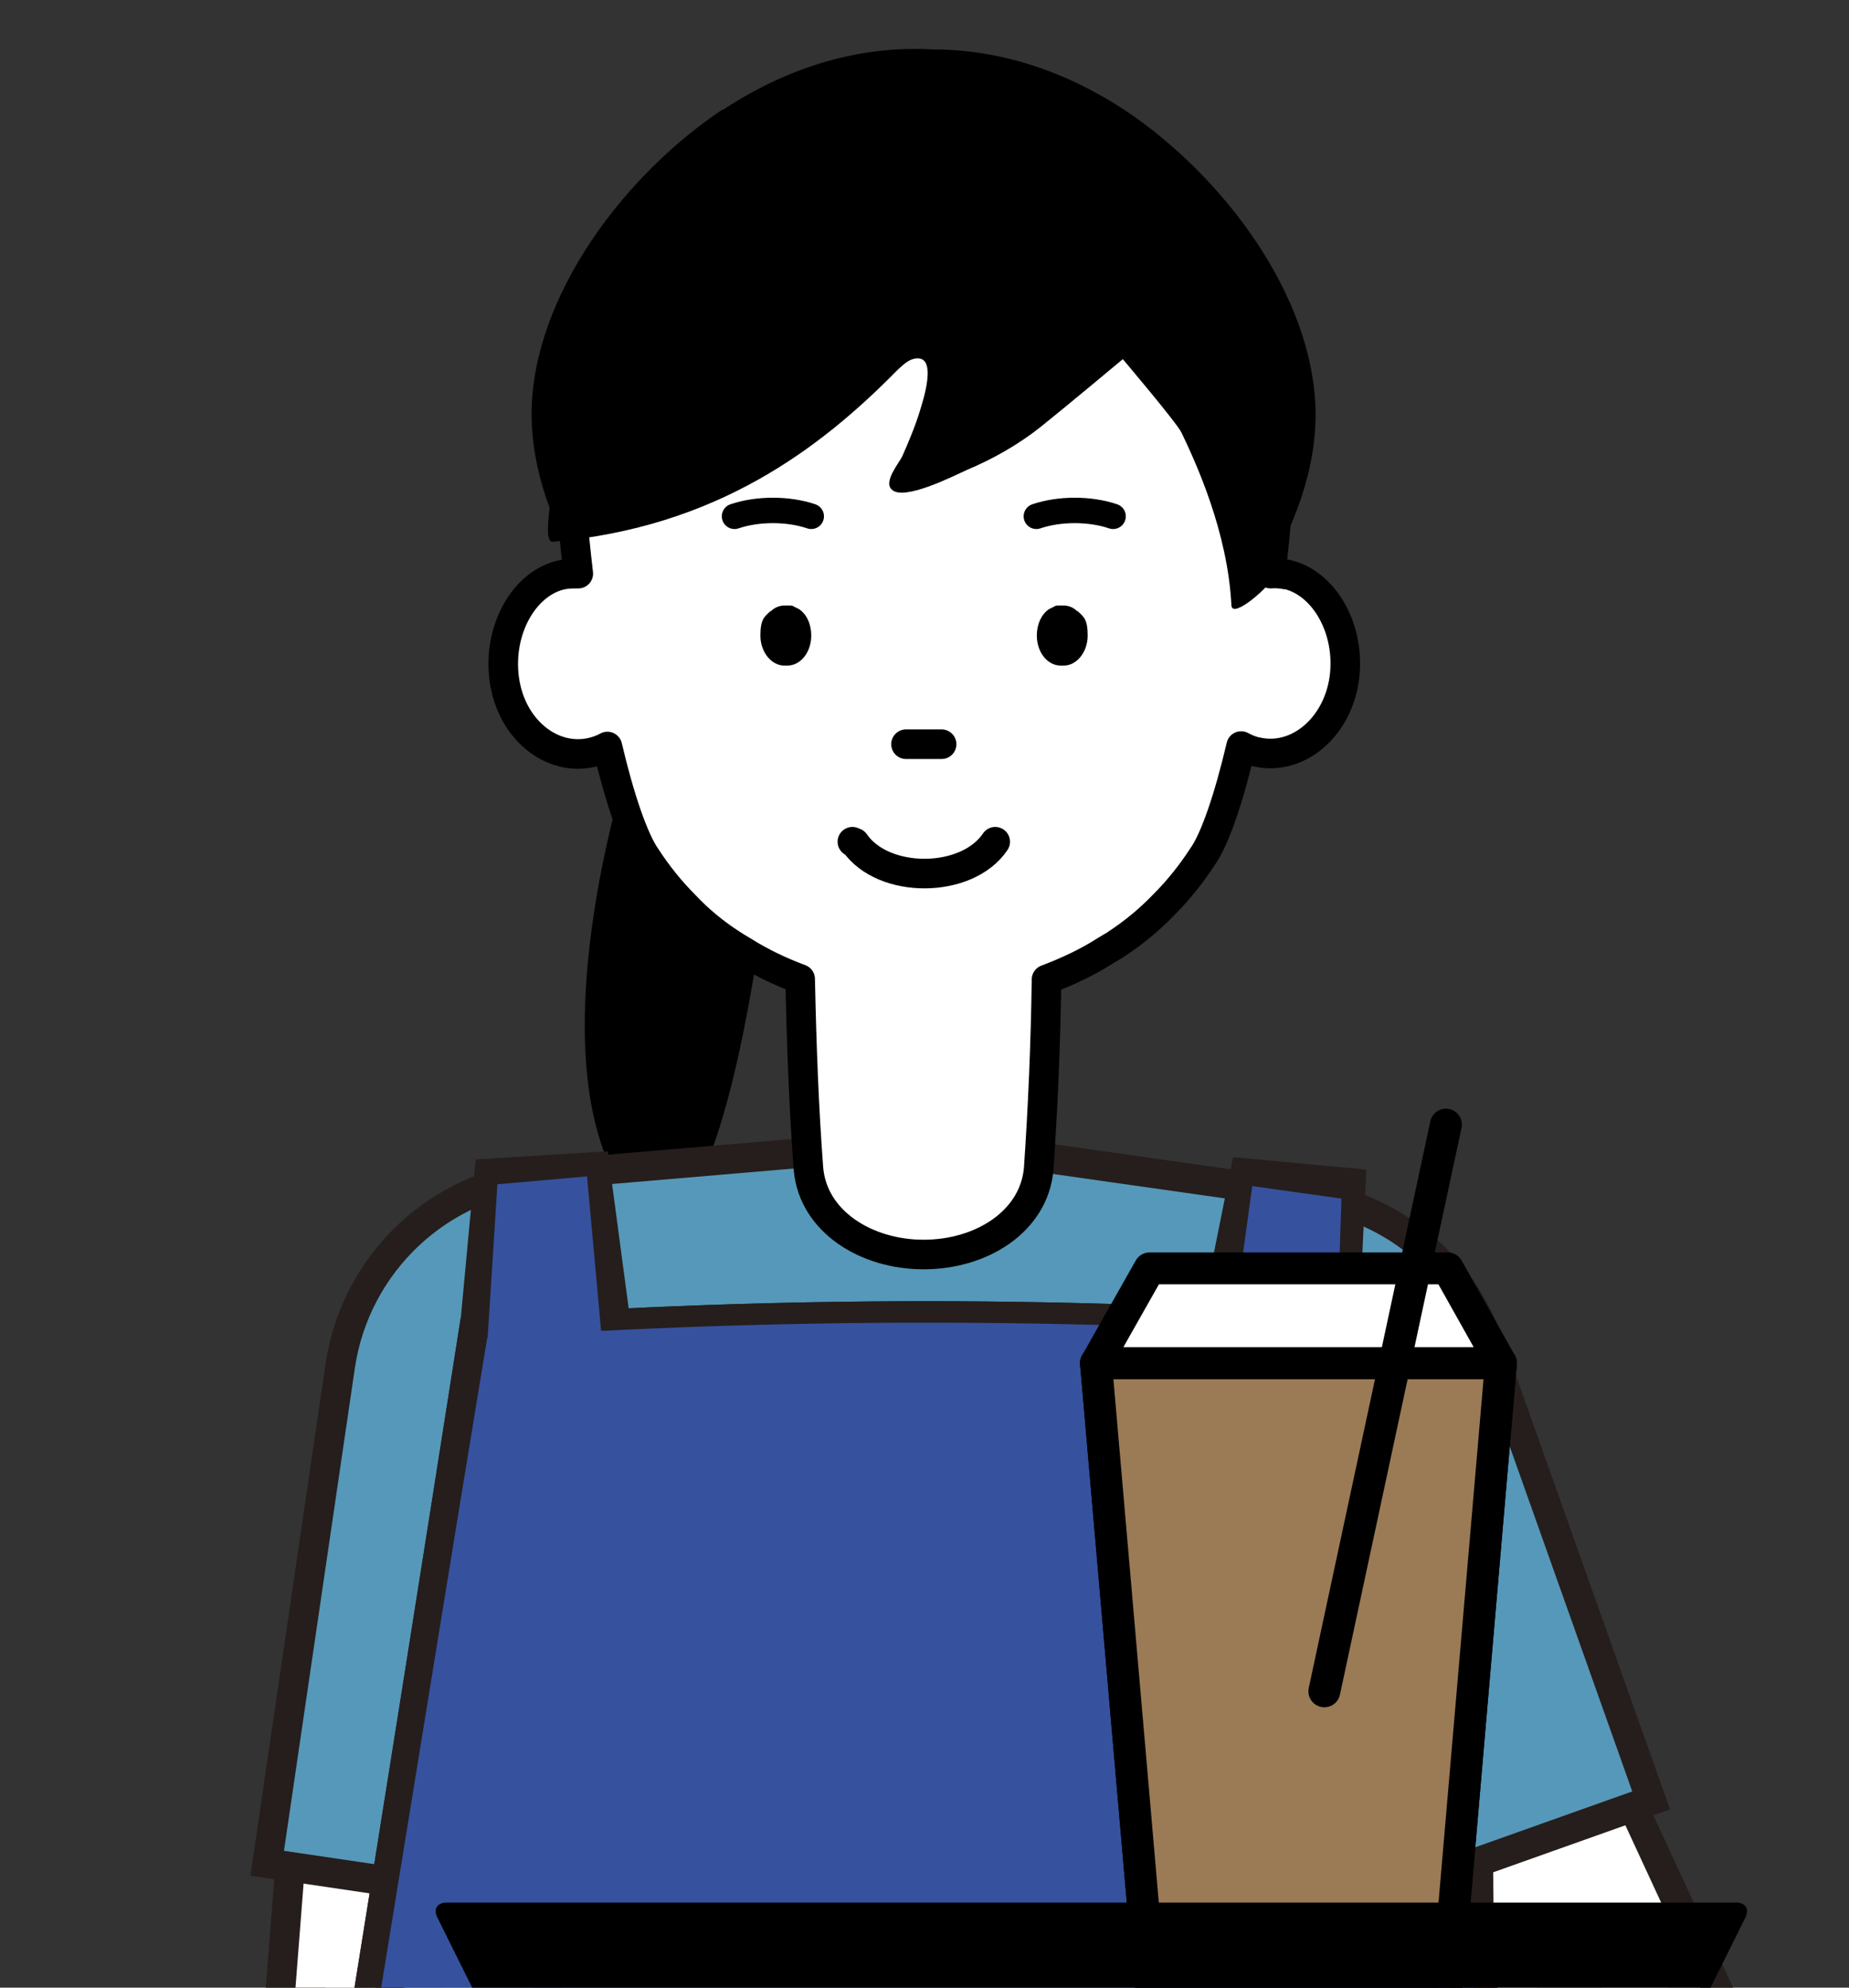 <svg xmlns="http://www.w3.org/2000/svg" width="400" height="430" version="1.1" viewBox="0 0 400 430">
  <rect x="0" y="0" width="400" height="430" fill="#333333" stroke="none"/>
  <path d="M135.6,166.1s-20,62.1-.7,91.6c19.4,29.5,30.3-61.1,30.3-61.1"/>
  <g>
    <g>
      <line x1="94.2" y1="370.5" x2="84.7" y2="493.9" fill="none" stroke="#251e1c" stroke-linecap="round" stroke-linejoin="round" stroke-width="12.8"/>
      <path d="M89.4,519.2c-2.2.4-4.4.5-6.7.4-14.1-1.1-24.7-13.5-23.6-27.6l9.6-123.4c1.1-14.1,13.5-24.7,27.6-23.6,14.1,1.1,24.7,13.5,23.6,27.6l-9.6,123.4c-.9,11.8-9.7,21.2-20.9,23.3Z" fill="none" stroke="#251e1c" stroke-linecap="round" stroke-linejoin="round" stroke-width="12.8"/>
    </g>
    <path d="M89.4,519.2c-2.2.4-4.4.5-6.7.4-14.1-1.1-24.7-13.5-23.6-27.6l9.6-123.4c1.1-14.1,13.5-24.7,27.6-23.6,14.1,1.1,24.7,13.5,23.6,27.6l-9.6,123.4c-.9,11.8-9.7,21.2-20.9,23.3Z" fill="#fff"/>
  </g>
  <g>
    <g>
      <path d="M304.4,354.1l67.7,146.3-67.7-146.3Z" fill="none" stroke="#251e1c" stroke-linecap="round" stroke-linejoin="round" stroke-width="12.8"/>
      <path d="M372.2,526.2c-9.7,0-19-5.5-23.3-14.9l-67.7-146.3c-1.6-3.5-2.4-7.2-2.4-10.8,0-9.7,5.5-19,14.9-23.3,12.9-6,28.1-.4,34.1,12.5l67.7,146.3c1.6,3.5,2.4,7.2,2.4,10.8,0,9.7-5.5,19-14.9,23.3-3.5,1.6-7.2,2.4-10.8,2.4Z" fill="none" stroke="#251e1c" stroke-linecap="round" stroke-linejoin="round" stroke-width="12.8"/>
    </g>
    <path d="M372.2,526.2c-9.7,0-19-5.5-23.3-14.9l-67.7-146.3c-1.6-3.5-2.4-7.2-2.4-10.8,0-9.7,5.5-19,14.9-23.3,12.9-6,28.1-.4,34.1,12.5l67.7,146.3c1.6,3.5,2.4,7.2,2.4,10.8,0,9.7-5.5,19-14.9,23.3-3.5,1.6-7.2,2.4-10.8,2.4Z" fill="#fff"/>
  </g>
  <g>
    <g>
      <path d="M357.2,389.5l-35.2-99.1c-6-17-21-29.3-38.9-31.8l-76-10.8c-3.6-.5-7.3-.6-10.9-.3l-78.7,6.7c-22.4,1.9-40.6,19-43.9,41.3l-15.8,107.6,26.4,3.9,1.7,174.3,235.7-3.6-1.8-174.9,37.4-13.3Z" fill="#5698b9"/>
      <path d="M357.2,389.5l-35.2-99.1c-6-17-21-29.3-38.9-31.8l-76-10.8c-3.6-.5-7.3-.6-10.9-.3l-78.7,6.7c-22.4,1.9-40.6,19-43.9,41.3l-15.8,107.6,26.4,3.9,1.7,174.3,235.7-3.6-1.8-174.9,37.4-13.3Z" fill="none" stroke="#251e1c" stroke-width="6.4"/>
    </g>
    <g>
      <path d="M156.5,23.7c14.6-9.6,30.1-13.9,45.4-13,14,0,28.1,4.4,41.4,13.1,21.7,14.5,41,40.6,41.3,65.4.1,12.8-4.7,24.7-11.2,36-.7,1.2-10-2.6-10-3.9,1.1-18.4-.9-50.7-16.4-64.1-1.7,6.8-32.1,5.6-47.3-5.2-14.7,10.8-43.1,28-45.4,21.2-15.7,13.4-19.5,28.6-18.7,47,0,1.3-8.7,6.1-9.4,4.9-6.5-11.3-11.3-23.2-11.2-36,.3-24.8,19.7-51,41.3-65.4Z"/>
      <g>
        <path d="M278.2,124.3c-1.1-.2-2.2-.3-3.3-.2,1.2-10.3,1.8-18.4,1.7-20.4-3.5-39.4-35.6-70.8-76.6-70.7-41,0-73.1,31.3-76.6,70.7-.1,2,.5,10.1,1.7,20.4-1.1,0-2.2,0-3.3.2-8.3,1.6-14.2,11.9-12.7,22.7,1.5,10.8,10.2,17.7,18.8,15.8,1.3-.3,2.4-.7,3.5-1.3,2.6,11.1,5.7,20.2,8.4,24,2.4,3.7,5.2,7.2,8.4,10.4,2.9,3.1,6.3,5.9,10,8.3.3.2.7.4,1.1.7.5.3,1,.6,1.5.9,3.8,2.4,8,4.4,12.3,6,.3,14.2.8,27.9,1.8,41.1,1,11.3,12.4,18.5,24.9,18.5t0,0c12.6,0,23.9-7.2,24.9-18.5.9-13.1,1.5-26.8,1.7-41,4.5-1.7,8.8-3.7,12.7-6.2.5-.3,1-.6,1.5-.9.4-.2.7-.4,1.1-.7,3.8-2.5,7.1-5.3,10-8.3,3.2-3.2,6-6.7,8.4-10.4,2.7-3.7,5.8-12.9,8.4-24,1.1.6,2.3,1.1,3.5,1.3,8.5,1.9,17.2-5,18.8-15.8,1.5-10.8-4.4-21-12.7-22.7Z" fill="#fff"/>
        <path d="M278.2,124.3c-1.1-.2-2.2-.3-3.3-.2,1.2-10.3,1.8-18.4,1.7-20.4-3.5-39.4-35.6-70.8-76.6-70.7-41,0-73.1,31.3-76.6,70.7-.1,2,.5,10.1,1.7,20.4-1.1,0-2.2,0-3.3.2-8.3,1.6-14.2,11.9-12.7,22.7,1.5,10.8,10.2,17.7,18.8,15.8,1.3-.3,2.4-.7,3.5-1.3,2.6,11.1,5.7,20.2,8.4,24,2.4,3.7,5.2,7.2,8.4,10.4,2.9,3.1,6.3,5.9,10,8.3.3.2.7.4,1.1.7.5.3,1,.6,1.5.9,3.8,2.4,8,4.4,12.3,6,.3,14.2.8,27.9,1.8,41.1,1,11.3,12.4,18.5,24.9,18.5t0,0c12.6,0,23.9-7.2,24.9-18.5.9-13.1,1.5-26.8,1.7-41,4.5-1.7,8.8-3.7,12.7-6.2.5-.3,1-.6,1.5-.9.4-.2.7-.4,1.1-.7,3.8-2.5,7.1-5.3,10-8.3,3.2-3.2,6-6.7,8.4-10.4,2.7-3.7,5.8-12.9,8.4-24,1.1.6,2.3,1.1,3.5,1.3,8.5,1.9,17.2-5,18.8-15.8,1.5-10.8-4.4-21-12.7-22.7Z" fill="none" stroke="#000" stroke-linecap="round" stroke-linejoin="round" stroke-width="6.4"/>
      </g>
      <g>
        <g>
          <path d="M233,132.2c-.7-.7-1.6-1.1-2.6-1.2-.1,0-.3,0-.4,0s-.2,0-.3,0h0c0,0-.1,0-.2,0-.2,0-.5,0-.7,0-.2,0-.4,0-.7.2-.4.2-.8.4-1.2.6-1.6,1.1-2.6,3.2-2.6,5.7,0,3.6,2.3,6.5,5.2,6.5s.2,0,.3,0c0,0,.2,0,.3,0,2.8,0,5.2-2.9,5.2-6.5s-.9-4.1-2.2-5.3Z"/>
          <path d="M166.8,132.2c.7-.7,1.6-1.1,2.6-1.2.1,0,.3,0,.4,0s.2,0,.3,0h0c0,0,.1,0,.2,0,.2,0,.5,0,.7,0,.2,0,.4,0,.7.2.4.2.8.4,1.2.6,1.6,1.1,2.6,3.2,2.6,5.7,0,3.6-2.3,6.5-5.2,6.5s-.2,0-.3,0c0,0-.2,0-.3,0-2.8,0-5.2-2.9-5.2-6.5s.9-4.1,2.2-5.3Z"/>
        </g>
        <path d="M184.4,182.1l.5.2c6.2,9,24.3,8.9,30.4-.2h0" fill="none" stroke="#000" stroke-linecap="round" stroke-linejoin="round" stroke-width="6.4"/>
      </g>
      <g>
        <path d="M240.8,111.7c-5-1.7-11.6-1.7-16.6,0" fill="none" stroke="#000" stroke-linecap="round" stroke-linejoin="round" stroke-width="5.5"/>
        <path d="M158.9,111.7c5-1.7,11.6-1.7,16.6,0" fill="none" stroke="#000" stroke-linecap="round" stroke-linejoin="round" stroke-width="5.5"/>
      </g>
      <path d="M196,161h7.7" fill="none" stroke="#000" stroke-linecap="round" stroke-linejoin="round" stroke-width="6.4"/>
      <path d="M282.1,89.8l-6.1,34.4c-1.2,2.7-9.4,9.8-9.6,6.8-.8-15.9-7.6-30.7-10.8-37.4-1-2.1-12.7-15.9-12.7-15.9,0,0-12.8,10.7-17.7,14.6-4.9,3.9-10.4,7-16.1,9.4-2.7,1.2-13.6,6.8-16.2,4.2-1.8-1.7,1.5-5.6,2.3-7.2,1.4-3.2,2.8-6.5,3.8-9.8.6-2,4.1-12.4-1.2-11.3-1.4.3-2.5,1.4-3.6,2.4-16.8,17.1-39.2,34.1-74.6,37.2-3.1.3,1.8-16.9-.6-18.6-3.4-2.5-2.3-7.7,1.8-8.8,1.9-.5,3.7-1.1,5.4-1.8,0-1.3.2-2.6.5-3.9,3.5-14.8,11.5-28.1,23.1-38.9-.3-.8-.4-1.7-.6-2.6-.4-2.5-.3-4.9.2-7.2,0-.3-.2-.5-.3-.8.2-.2.4-.3.6-.4.4-1.4.9-2.7,1.6-4l25.1-10.5,1.4-.6c.4,0,.8,0,1.2,0,7.4-.3,14.7.2,21.8,1.4,4.3-.7,8.6-1.2,12.9-1.4,12.5,4.1,16.5,12.2,16.5,12.2,0,0,10.1-.2,22,3.8.5,2.3.6,4.8.2,7.3-.1.9-.3,1.7-.6,2.6,11.6,10.8,26.5,29.7,30,44.5Z"/>
    </g>
  </g>
  <g>
    <g>
      <g>
        <line x1="284.7" y1="257.2" x2="273.9" y2="311" fill="none" stroke="#251e1c" stroke-width="10.3"/>
        <polygon points="290.2 257.7 287.6 312.3 260.1 309.7 270.9 255.9 290.2 257.7 290.2 257.7" fill="none" stroke="#251e1c" stroke-width="10.3"/>
      </g>
      <g>
        <line x1="113.2" y1="255.3" x2="118" y2="291.4" fill="none" stroke="#251e1c" stroke-width="10.3"/>
        <polygon points="127 254.5 131.8 290.5 104.2 292.2 107.6 255.7 127 254.5 127 254.5" fill="none" stroke="#251e1c" stroke-width="10.3"/>
      </g>
      <g>
        <path d="M56.2,588c15.9-96.2,31.9-196,47.9-297.9,64-4.6,128.5-4.6,192.5,0,16,101.9,32,201.8,47.9,297.9" fill="none" stroke="#251e1c" stroke-width="10.3"/>
        <path d="M56.2,588c15.9-96.2,31.9-196,47.9-297.9,64-4.6,128.5-4.6,192.5,0,16,101.9,32,201.8,47.9,297.9" fill="none" stroke="#251e1c" stroke-width="10.3"/>
      </g>
    </g>
    <g>
      <polygon points="290.2 259.3 287.6 339.2 260.1 335.4 270.9 256.6 290.2 259.3 290.2 259.3" fill="#36519e"/>
      <polygon points="127 254.5 131.8 307.3 104.2 309.8 107.6 256.2 127 254.5 127 254.5" fill="#36519e"/>
      <path d="M344.4,588c-95.5,9.8-192.8,9.8-288.3,0,15.9-91.5,33.3-201.6,49.3-298.6,64-4.4,127-4.3,191,0,16,97,32,206.9,47.9,298.5Z" fill="#36519e"/>
    </g>
  </g>
  <g>
    <g>
      <polygon points="313.2 428.6 248.7 428.6 237.1 294.9 324.7 294.9 313.2 428.6" fill="#fff" stroke="#000" stroke-linecap="round" stroke-linejoin="round" stroke-width="6.9"/>
      <polygon points="313.2 428.6 248.7 428.6 237.1 294.9 324.7 294.9 313.2 428.6" fill="#9a7b55" stroke="#000" stroke-linecap="round" stroke-linejoin="round" stroke-width="6.9"/>
      <polygon points="313.2 274.4 248.7 274.4 237.1 294.9 324.7 294.9 313.2 274.4" fill="#fff" stroke="#000" stroke-linecap="round" stroke-linejoin="round" stroke-width="6.9"/>
    </g>
    <line x1="312.8" y1="243.3" x2="286.5" y2="365.9" fill="none" stroke="#000" stroke-linecap="round" stroke-linejoin="round" stroke-width="6.9"/>
  </g>
  <path d="M362.1,446c-.9,1.8-3.2,3.2-5.2,3.2H115.3c-2,0-4.3-1.4-5.2-3.2l-15.5-31.2c-.9-1.8,0-3.2,2-3.2h279c2,0,2.9,1.4,2,3.2l-15.5,31.2Z"/>
  <g>
    <path d="M368,481l-114.1-31.7c-.4-2.9,3.3-7.6.3-7.5-8.8.2-17.5,1.5-25.9,3.7l-22.3-1.2-14.1-6.7c-2.9-1.4-6.5-.2-7.9,2.8-1.4,2.9-.2,6.5,2.8,7.9l30.1,14.3-25.3,2.3-35.4-2.7-19.8-7.1c-3-1.1-6.3.5-7.4,3.5-1.1,3,.5,6.3,3.5,7.4l4.6,1.7c-2.6-.4-5.2,1.1-6.2,3.7-1,2.7.2,5.7,2.7,7.1-.6.6-1,1.3-1.3,2.1-1.1,3,.4,6.3,3.4,7.4l39.6,14.8c1.7.7,3.9,1,6.1,1s3.4-.2,4.9-.6c28-8.6,58.8-23.6,88.3-12.1,1.2.5,2.4,1.1,3.7,1.5,4.8,1.6,9.6,3.5,14.4,5.2,10.7,3.9,21.4,7.8,32.1,11.7,6.9,2.5,13.9,5,20.8,7.6.6.2,8.6,2.6,8.6,3.1" fill="none" stroke="#000" stroke-linecap="round" stroke-linejoin="round" stroke-width="13.9"/>
    <path d="M379.2,483.7l-125.3-34.4c-.4-2.9-13.2-3.8-21.6-1.5l-26.3-3.5-14.1-6.7c-2.9-1.4-6.5-.2-7.9,2.8-1.4,2.9-.2,6.5,2.8,7.9l30.1,14.3-25.3,2.3-35.4-2.7-19.8-7.1c-3-1.1-6.3.5-7.4,3.5-1.1,3,.5,6.3,3.5,7.4l4.6,1.7c-2.6-.4-5.2,1.1-6.2,3.7-1,2.7.2,5.7,2.7,7.1-.6.6-1,1.3-1.3,2.1-1.1,3,.4,6.3,3.4,7.4l39.6,14.8c1.7.7,3.9,1,6.1,1s3.4-.2,4.9-.6c15.3-4.7,30.6-10.2,46.1-13.9,11.6-2.8,24.1-3.2,35.9-.2,5.9,1.5,11.2,4.1,16.9,6.2,6.5,2.4,13,4.6,19.4,7,16.3,5.9,32.6,13.2,48.9,19.1.2,0,9.3,3.2,9.5,3.3l16.4-40.7Z" fill="#fff"/>
  </g>
</svg>